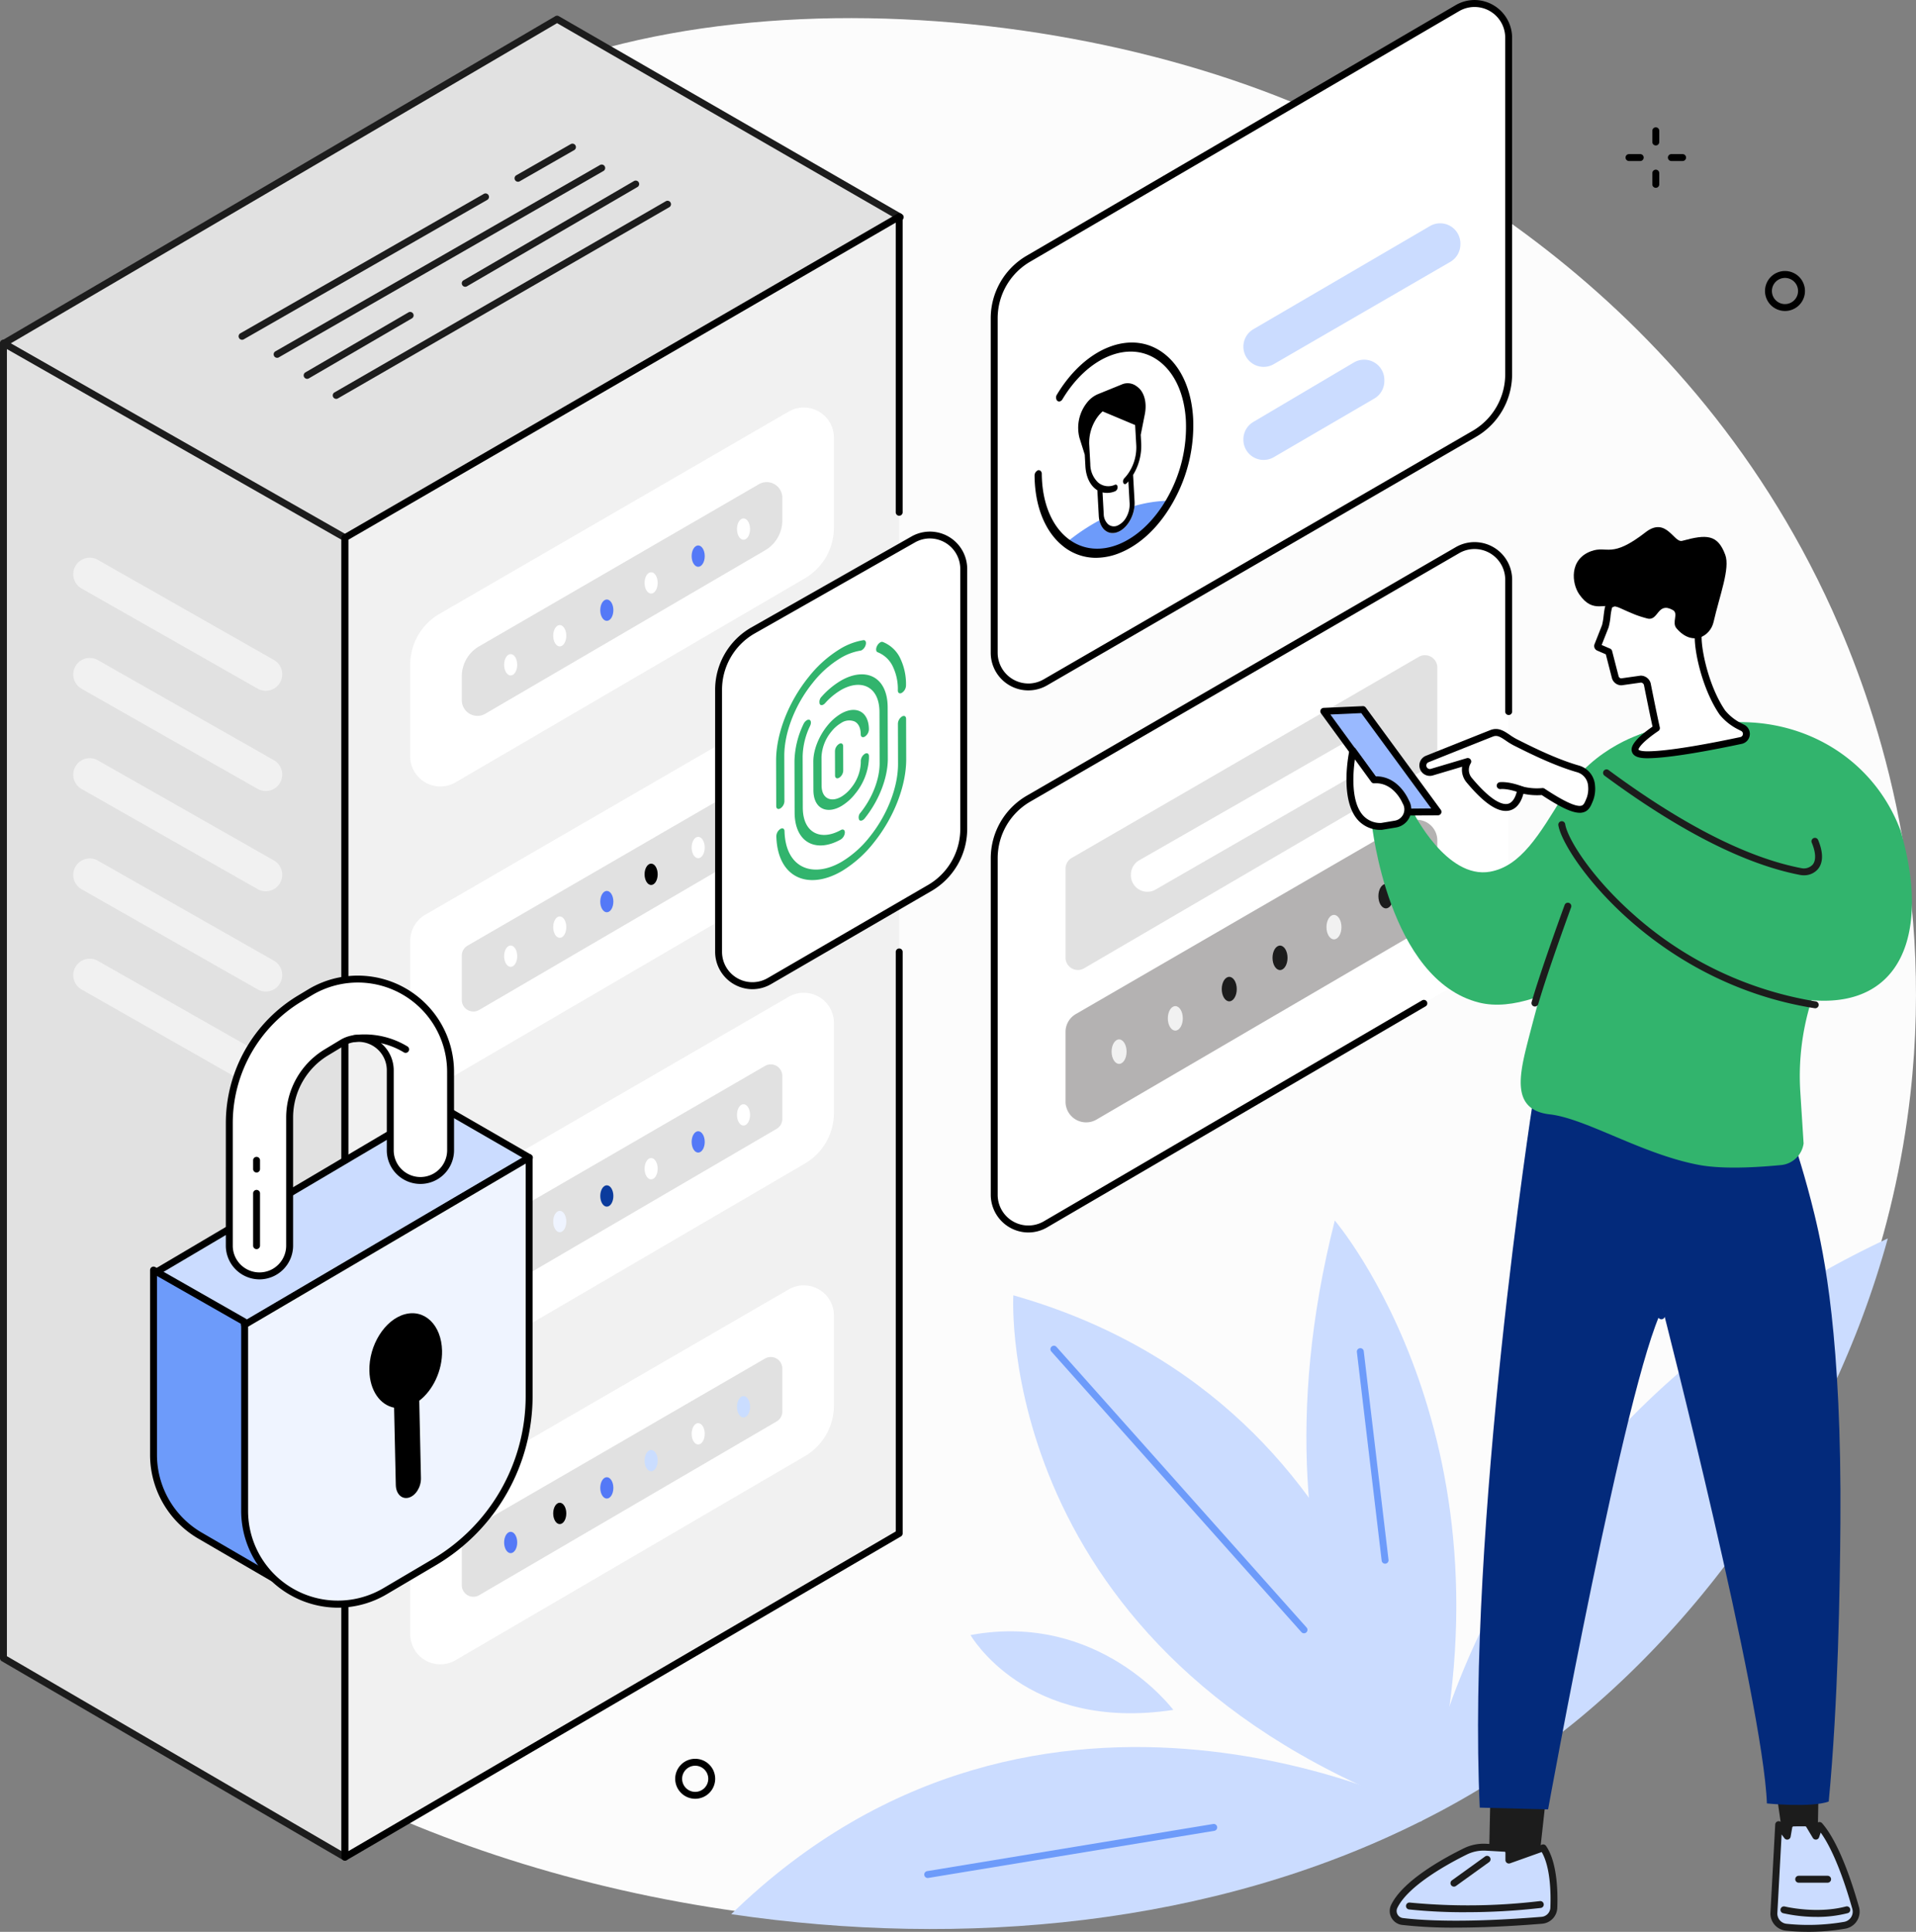 <?xml version="1.0" encoding="UTF-8"?>
<svg xmlns="http://www.w3.org/2000/svg" width="664.471" height="670" viewBox="0 0 664.471 670">
  <rect x="0" y="0" width="664.471" height="670" fill="#808080" stroke="none"/>
  <g id="Illustration" transform="translate(0 5.867)">
    <g id="Group_177055" data-name="Group 177055" transform="translate(0 -5.867)">
      <path id="Path_22422" data-name="Path 22422" d="M634.549,207.7c14.359,31.714,35.615,92.435,27.073,167.954-10.962,96.895-65.228,173.285-118.014,216.208C368.448,734.3,47.794,642.278,5.332,508.1c-7.7-24.344-5.537-47.822-2.874-76.709C10.935,339.51,55.585,312.2,85.612,214.642c27.327-88.785.385-98.775,25.937-138.247C166.984-9.229,326.995-13.544,437.094,27.507,479.382,43.273,582,91.639,634.553,207.7Z" transform="translate(0.887 3.973)" fill="#fcfcfc"></path>
      <g id="Group_177008" data-name="Group 177008" transform="translate(0.044 5.444)">
        <path id="Path_22423" data-name="Path 22423" d="M970.76,115.815,1089.165,183.6,1281.743,71.978,1162.71,3.31Z" transform="translate(-969.566 -2.108)" fill="#e1e1e1"></path>
        <path id="Path_22424" data-name="Path 22424" d="M1087.059,182.689a1.2,1.2,0,0,0,.6-.163l192.574-111.62a1.2,1.2,0,0,0,0-2.076L1161.206.159a1.2,1.2,0,0,0-1.2,0L968.051,112.671a1.2,1.2,0,0,0,.011,2.076l118.406,67.786a1.209,1.209,0,0,0,.6.16ZM1277.242,69.872,1087.059,180.109l-116.01-66.415L1160.611,2.586Z" transform="translate(-967.46 0.001)" fill="#1c1c1c"></path>
      </g>
      <g id="Group_177009" data-name="Group 177009" transform="translate(0 117.803)">
        <path id="Path_22425" data-name="Path 22425" d="M1619.961,838.047v-457.6L1501.53,312.95V769.035Z" transform="translate(-1500.336 -311.751)" fill="#e1e1e1"></path>
        <path id="Path_22426" data-name="Path 22426" d="M1617.838,837.14a1.214,1.214,0,0,0,.6-.16,1.2,1.2,0,0,0,.6-1.041v-457.6a1.2,1.2,0,0,0-.606-1.041L1500,309.8a1.2,1.2,0,0,0-1.792,1.041V766.93a1.2,1.2,0,0,0,.595,1.038l118.431,69.013a1.192,1.192,0,0,0,.6.163Zm-1.2-458.109V833.852l-116.032-67.616V312.91l116.032,66.124Z" transform="translate(-1498.21 -309.646)" fill="#1c1c1c"></path>
      </g>
      <g id="Group_177010" data-name="Group 177010" transform="translate(118.424 73.926)">
        <path id="Path_22427" data-name="Path 22427" d="M971.8,761V303.4l192.219-111.37v456.7Z" transform="translate(-970.599 -190.832)" fill="#f1f1f1"></path>
        <path id="Path_22428" data-name="Path 22428" d="M969.695,760.1a1.206,1.206,0,0,0,.606-.163l192.215-112.277a1.2,1.2,0,0,0,.595-1.034v-201.6a1.2,1.2,0,1,0-2.395,0V645.934L970.9,756.81V301.985l189.809-109.976V292.394a1.2,1.2,0,1,0,2.395,0V189.926a1.2,1.2,0,0,0-1.8-1.038L969.089,300.254a1.2,1.2,0,0,0-.6,1.038V758.9a1.2,1.2,0,0,0,1.2,1.2Z" transform="translate(-968.49 -188.728)"></path>
      </g>
      <path id="Path_22429" data-name="Path 22429" d="M1034.18,495.445V463.68a20.4,20.4,0,0,1,10.171-17.65l121.083-70.152a10.453,10.453,0,0,1,15.694,9.046v31.192a20.4,20.4,0,0,1-10.109,17.613l-121.113,70.743a10.454,10.454,0,0,1-15.726-9.028Z" transform="translate(-891.92 -233.135)" fill="#fff"></path>
      <path id="Path_22430" data-name="Path 22430" d="M1194.649,451.235v7.823a12.037,12.037,0,0,1-5.965,10.392l-97.04,56.683a5.42,5.42,0,0,1-8.154-4.681v-8.284a12.034,12.034,0,0,1,6-10.414l97.018-56.211a5.422,5.422,0,0,1,8.139,4.692Z" transform="translate(-923.333 -278.596)" fill="#e1e1e1"></path>
      <g id="Group_177011" data-name="Group 177011" transform="translate(174.834 179.792)">
        <path id="Path_22431" data-name="Path 22431" d="M1118.883,484.185c0-2.047-1.016-3.7-2.271-3.7s-2.271,1.658-2.271,3.7,1.016,3.7,2.271,3.7S1118.883,486.231,1118.883,484.185Z" transform="translate(-1033.596 -480.48)" fill="#fff"></path>
        <path id="Path_22432" data-name="Path 22432" d="M1162.193,510.025c0-2.047-1.016-3.7-2.272-3.7s-2.271,1.658-2.271,3.7,1.016,3.7,2.271,3.7S1162.193,512.071,1162.193,510.025Z" transform="translate(-1092.621 -496.944)" fill="#5479f7"></path>
        <path id="Path_22433" data-name="Path 22433" d="M1207.173,535.625c0-2.047-1.016-3.7-2.272-3.7s-2.271,1.658-2.271,3.7,1.016,3.7,2.271,3.7S1207.173,537.671,1207.173,535.625Z" transform="translate(-1153.923 -513.254)" fill="#fff"></path>
        <path id="Path_22434" data-name="Path 22434" d="M1249.523,561.7c0-2.047-1.016-3.7-2.271-3.7s-2.272,1.658-2.272,3.7,1.016,3.7,2.272,3.7S1249.523,563.751,1249.523,561.7Z" transform="translate(-1211.64 -529.871)" fill="#5479f7"></path>
        <path id="Path_22435" data-name="Path 22435" d="M1294.5,586.115c0-2.047-1.016-3.7-2.272-3.7s-2.271,1.658-2.271,3.7,1.016,3.7,2.271,3.7S1294.5,588.161,1294.5,586.115Z" transform="translate(-1272.942 -545.424)" fill="#fff"></path>
        <path id="Path_22436" data-name="Path 22436" d="M1341.4,613.875c0-2.047-1.016-3.7-2.272-3.7s-2.271,1.658-2.271,3.7,1.016,3.7,2.271,3.7S1341.4,615.921,1341.4,613.875Z" transform="translate(-1336.86 -563.11)" fill="#fff"></path>
      </g>
      <path id="Path_22437" data-name="Path 22437" d="M1034.17,775.125V737.631a10.453,10.453,0,0,1,5.215-9.046l126.043-73.026a10.453,10.453,0,0,1,15.694,9.046v36.9a10.461,10.461,0,0,1-5.182,9.028L1049.9,784.157a10.454,10.454,0,0,1-15.726-9.028Z" transform="translate(-891.91 -411.33)" fill="#fff"></path>
      <path id="Path_22438" data-name="Path 22438" d="M1194.649,726.61v14.906a3.993,3.993,0,0,1-1.981,3.451l-103.161,60.257a4,4,0,0,1-6.016-3.451V786.381a4,4,0,0,1,1.992-3.458l103.161-59.771a4,4,0,0,1,6,3.458Z" transform="translate(-923.334 -454.956)" fill="#e1e1e1"></path>
      <g id="Group_177012" data-name="Group 177012" transform="translate(174.834 290.232)">
        <path id="Path_22439" data-name="Path 22439" d="M1162.193,788.545c0-2.047-1.016-3.7-2.272-3.7s-2.271,1.658-2.271,3.7,1.016,3.7,2.271,3.7S1162.193,790.591,1162.193,788.545Z" transform="translate(-1092.621 -784.84)" fill="#fff"></path>
        <path id="Path_22440" data-name="Path 22440" d="M1207.173,814.145c0-2.047-1.016-3.7-2.272-3.7s-2.271,1.658-2.271,3.7,1.016,3.7,2.271,3.7S1207.173,816.191,1207.173,814.145Z" transform="translate(-1153.923 -801.151)"></path>
        <path id="Path_22441" data-name="Path 22441" d="M1249.523,840.225c0-2.047-1.016-3.7-2.271-3.7s-2.272,1.658-2.272,3.7,1.016,3.7,2.272,3.7S1249.523,842.271,1249.523,840.225Z" transform="translate(-1211.641 -817.767)" fill="#5479f7"></path>
        <ellipse id="Ellipse_9705" data-name="Ellipse 9705" cx="2.272" cy="3.705" rx="2.272" ry="3.705" transform="translate(17.018 27.607)" fill="#fff"></ellipse>
        <path id="Path_22442" data-name="Path 22442" d="M1341.4,892.385c0-2.047-1.016-3.7-2.272-3.7s-2.271,1.658-2.271,3.7,1.016,3.7,2.271,3.7S1341.4,894.431,1341.4,892.385Z" transform="translate(-1336.86 -851)" fill="#fff"></path>
      </g>
      <path id="Path_22443" data-name="Path 22443" d="M1034.18,1054.805V1023.04a20.4,20.4,0,0,1,10.171-17.65l121.083-70.152a10.453,10.453,0,0,1,15.694,9.046v31.192a20.4,20.4,0,0,1-10.109,17.613l-121.113,70.744a10.454,10.454,0,0,1-15.726-9.028Z" transform="translate(-891.92 -589.525)" fill="#fff"></path>
      <path id="Path_22444" data-name="Path 22444" d="M1194.649,1006.3v14.906a3.993,3.993,0,0,1-1.981,3.451l-103.161,60.257a4,4,0,0,1-6.016-3.451v-15.393a4,4,0,0,1,1.992-3.458l103.161-59.771a4,4,0,0,1,6,3.458Z" transform="translate(-923.334 -633.157)" fill="#e1e1e1"></path>
      <g id="Group_177013" data-name="Group 177013" transform="translate(174.834 382.958)">
        <path id="Path_22445" data-name="Path 22445" d="M1118.883,1044.085c0-2.047-1.016-3.7-2.271-3.7s-2.271,1.658-2.271,3.7,1.016,3.7,2.271,3.7S1118.883,1046.131,1118.883,1044.085Z" transform="translate(-1033.596 -1040.38)" fill="#fff"></path>
        <path id="Path_22446" data-name="Path 22446" d="M1162.193,1069.925c0-2.047-1.016-3.7-2.272-3.7s-2.271,1.658-2.271,3.7,1.016,3.7,2.271,3.7S1162.193,1071.971,1162.193,1069.925Z" transform="translate(-1092.621 -1056.844)" fill="#5479f7"></path>
        <path id="Path_22447" data-name="Path 22447" d="M1207.173,1095.525c0-2.046-1.016-3.7-2.272-3.7s-2.271,1.658-2.271,3.7,1.016,3.7,2.271,3.7S1207.173,1097.571,1207.173,1095.525Z" transform="translate(-1153.923 -1073.154)" fill="#fff"></path>
        <path id="Path_22448" data-name="Path 22448" d="M1249.523,1121.6c0-2.047-1.016-3.7-2.271-3.7s-2.272,1.658-2.272,3.7,1.016,3.7,2.272,3.7S1249.523,1123.651,1249.523,1121.6Z" transform="translate(-1211.64 -1089.771)" fill="#0b3b9d"></path>
        <ellipse id="Ellipse_9706" data-name="Ellipse 9706" cx="2.272" cy="3.705" rx="2.272" ry="3.705" transform="translate(17.018 36.987)" fill="#eff4ff"></ellipse>
        <path id="Path_22449" data-name="Path 22449" d="M1341.4,1173.775c0-2.046-1.016-3.7-2.272-3.7s-2.271,1.658-2.271,3.7,1.016,3.7,2.271,3.7S1341.4,1175.822,1341.4,1173.775Z" transform="translate(-1336.86 -1123.01)" fill="#0b3b9d"></path>
      </g>
      <path id="Path_22450" data-name="Path 22450" d="M1034.18,1334.485V1302.72a20.4,20.4,0,0,1,10.171-17.65l121.083-70.152a10.453,10.453,0,0,1,15.694,9.046v31.191a20.4,20.4,0,0,1-10.109,17.613l-121.113,70.744a10.453,10.453,0,0,1-15.726-9.028Z" transform="translate(-891.92 -767.719)" fill="#fff"></path>
      <path id="Path_22451" data-name="Path 22451" d="M1194.649,1285.98v14.906a3.993,3.993,0,0,1-1.981,3.451l-103.161,60.257a4,4,0,0,1-6.016-3.451v-15.393a4,4,0,0,1,1.992-3.458l103.161-59.771a4,4,0,0,1,6,3.458Z" transform="translate(-923.334 -811.352)" fill="#e1e1e1"></path>
      <g id="Group_177014" data-name="Group 177014" transform="translate(174.834 484.193)">
        <ellipse id="Ellipse_9707" data-name="Ellipse 9707" cx="2.272" cy="3.705" rx="2.272" ry="3.705" transform="translate(80.744)" fill="#caddff"></ellipse>
        <path id="Path_22452" data-name="Path 22452" d="M1162.193,1348.915c0-2.047-1.016-3.7-2.272-3.7s-2.271,1.658-2.271,3.7,1.016,3.7,2.271,3.7S1162.193,1350.961,1162.193,1348.915Z" transform="translate(-1092.621 -1335.834)" fill="#fff"></path>
        <path id="Path_22453" data-name="Path 22453" d="M1207.173,1374.525c0-2.046-1.016-3.7-2.272-3.7s-2.271,1.658-2.271,3.7,1.016,3.7,2.271,3.7S1207.173,1376.571,1207.173,1374.525Z" transform="translate(-1153.923 -1352.151)" fill="#caddff"></path>
        <path id="Path_22454" data-name="Path 22454" d="M1249.523,1400.6c0-2.047-1.016-3.7-2.271-3.7s-2.272,1.658-2.272,3.7,1.016,3.7,2.272,3.7S1249.523,1402.651,1249.523,1400.6Z" transform="translate(-1211.64 -1368.767)" fill="#5479f7"></path>
        <path id="Path_22455" data-name="Path 22455" d="M1294.5,1425c0-2.047-1.016-3.7-2.272-3.7s-2.271,1.658-2.271,3.7,1.016,3.7,2.271,3.7S1294.5,1427.051,1294.5,1425Z" transform="translate(-1272.942 -1384.313)"></path>
        <path id="Path_22456" data-name="Path 22456" d="M1341.4,1452.765c0-2.047-1.016-3.7-2.272-3.7s-2.271,1.658-2.271,3.7,1.016,3.7,2.271,3.7S1341.4,1454.811,1341.4,1452.765Z" transform="translate(-1336.86 -1402)" fill="#5479f7"></path>
      </g>
      <g id="Group_177015" data-name="Group 177015" transform="translate(25.408 193.417)">
        <path id="Path_22457" data-name="Path 22457" d="M1569.988,902.057l61.048,34.711a5.717,5.717,0,0,1,2.888,4.968v.007a5.714,5.714,0,0,1-8.538,4.968l-61.048-34.722a5.717,5.717,0,0,1-2.888-4.968h0a5.713,5.713,0,0,1,8.538-4.968Z" transform="translate(-1561.45 -762.224)" fill="#f1f1f1"></path>
        <path id="Path_22458" data-name="Path 22458" d="M1569.988,806.237l61.048,34.711a5.717,5.717,0,0,1,2.888,4.968v.007a5.714,5.714,0,0,1-8.538,4.968l-61.048-34.722a5.717,5.717,0,0,1-2.888-4.968h0a5.713,5.713,0,0,1,8.538-4.968Z" transform="translate(-1561.45 -701.173)" fill="#f1f1f1"></path>
        <path id="Path_22459" data-name="Path 22459" d="M1569.988,710.417l61.048,34.711a5.717,5.717,0,0,1,2.888,4.968v.007a5.714,5.714,0,0,1-8.538,4.968l-61.048-34.722a5.717,5.717,0,0,1-2.888-4.968h0a5.713,5.713,0,0,1,8.538-4.968Z" transform="translate(-1561.45 -640.123)" fill="#f1f1f1"></path>
        <path id="Path_22460" data-name="Path 22460" d="M1569.988,614.6l61.048,34.715a5.717,5.717,0,0,1,2.888,4.968v.007a5.713,5.713,0,0,1-8.538,4.968l-61.048-34.719a5.717,5.717,0,0,1-2.888-4.968h0A5.714,5.714,0,0,1,1569.988,614.6Z" transform="translate(-1561.45 -579.079)" fill="#f1f1f1"></path>
        <path id="Path_22461" data-name="Path 22461" d="M1569.988,518.787l61.048,34.711a5.717,5.717,0,0,1,2.888,4.968v.007a5.714,5.714,0,0,1-8.538,4.968l-61.048-34.722a5.717,5.717,0,0,1-2.888-4.968h0a5.713,5.713,0,0,1,8.538-4.968Z" transform="translate(-1561.45 -518.028)" fill="#f1f1f1"></path>
      </g>
      <g id="Group_177016" data-name="Group 177016" transform="translate(82.746 49.807)">
        <path id="Path_22462" data-name="Path 22462" d="M1365.144,220.667a1.181,1.181,0,0,0,.595-.16l84.405-48.34a1.2,1.2,0,1,0-1.19-2.083l-84.405,48.34a1.2,1.2,0,0,0,.6,2.239Z" transform="translate(-1363.945 -152.63)" fill="#1c1c1c"></path>
        <path id="Path_22463" data-name="Path 22463" d="M1281.906,135.488a1.181,1.181,0,0,0,.6-.16l18.916-10.831a1.2,1.2,0,0,0-1.19-2.083l-18.916,10.831a1.2,1.2,0,0,0,.595,2.239Z" transform="translate(-1185.014 -122.258)" fill="#1c1c1c"></path>
        <path id="Path_22464" data-name="Path 22464" d="M1254.161,209.346a1.172,1.172,0,0,0,.6-.16l112.523-64.6a1.2,1.2,0,1,0-1.194-2.079l-112.523,64.6a1.2,1.2,0,0,0,.6,2.239Z" transform="translate(-1240.807 -135.06)" fill="#1c1c1c"></path>
        <path id="Path_22465" data-name="Path 22465" d="M1437.19,306.379a1.168,1.168,0,0,0,.6-.163l35.691-20.781a1.2,1.2,0,1,0-1.208-2.072l-35.691,20.781a1.2,1.2,0,0,0,.606,2.235Z" transform="translate(-1413.418 -224.799)" fill="#1c1c1c"></path>
        <path id="Path_22466" data-name="Path 22466" d="M1221.62,194.464a1.2,1.2,0,0,0,.6-.163l59.085-34.407a1.2,1.2,0,1,0-1.208-2.072l-59.085,34.407a1.2,1.2,0,0,0,.606,2.235Z" transform="translate(-1143.02 -144.813)" fill="#1c1c1c"></path>
        <path id="Path_22467" data-name="Path 22467" d="M1190.986,245.545a1.2,1.2,0,0,0,.6-.16l114.955-66.331a1.2,1.2,0,0,0-1.2-2.076l-114.955,66.335a1.2,1.2,0,0,0,.6,2.235Z" transform="translate(-1157.141 -157.02)" fill="#1c1c1c"></path>
      </g>
      <path id="Path_22468" data-name="Path 22468" d="M436.057,574l113.906-65.994a11.836,11.836,0,0,1,17.769,10.24V634.317A23.836,23.836,0,0,1,555.921,654.9l-148.8,86.913a11.836,11.836,0,0,1-17.806-10.218V614.82A23.831,23.831,0,0,1,401.2,594.2l34.853-20.193h0Z" transform="translate(-44.529 -317.2)" fill="#fff"></path>
      <path id="Path_22469" data-name="Path 22469" d="M399.03,742.54a13,13,0,0,0,6.575-1.8l131.236-76.655a1.2,1.2,0,0,0-1.208-2.072L404.4,738.668a10.635,10.635,0,0,1-16-9.184V612.711a22.694,22.694,0,0,1,11.289-19.584l148.759-86.187a10.635,10.635,0,0,1,15.966,9.206v45.735a1.2,1.2,0,0,0,2.4,0V516.146a13.032,13.032,0,0,0-19.566-11.278L398.486,591.056A25.109,25.109,0,0,0,386,612.715V729.487a13.089,13.089,0,0,0,13.034,13.056Z" transform="translate(-42.403 -315.095)"></path>
      <g id="Group_177017" data-name="Group 177017" transform="translate(369.524 227.226)">
        <path id="Path_22470" data-name="Path 22470" d="M457.514,716.1V685.232a4.281,4.281,0,0,1,2.134-3.7l120.368-69.742a4.283,4.283,0,0,1,6.43,3.7v30.3a4.288,4.288,0,0,1-2.123,3.7L463.951,719.8a4.281,4.281,0,0,1-6.441-3.7Z" transform="translate(-457.51 -611.202)" fill="#e1e1e1"></path>
        <path id="Path_22471" data-name="Path 22471" d="M519.494,738.341v-.25a5.708,5.708,0,0,1,2.87-4.953l72.351-41.45a5.707,5.707,0,0,1,8.545,4.953h0a5.707,5.707,0,0,1-2.859,4.946l-72.351,41.7a5.71,5.71,0,0,1-8.56-4.946Z" transform="translate(-496.815 -661.996)" fill="#fff"></path>
      </g>
      <g id="Group_177019" data-name="Group 177019" transform="translate(369.528 284.306)">
        <path id="Path_22472" data-name="Path 22472" d="M457.51,866.306V842.081a7.142,7.142,0,0,1,3.563-6.183L575.712,769.48a7.147,7.147,0,0,1,10.73,6.183v23.684a7.152,7.152,0,0,1-3.541,6.172L468.262,872.482a7.147,7.147,0,0,1-10.752-6.172Z" transform="translate(-457.51 -768.506)" fill="#b4b2b2"></path>
        <g id="Group_177018" data-name="Group 177018" transform="translate(15.97 22.248)">
          <ellipse id="Ellipse_9708" data-name="Ellipse 9708" cx="2.602" cy="4.245" rx="2.602" ry="4.245" transform="translate(92.53)" fill="#1c1c1c"></ellipse>
          <ellipse id="Ellipse_9709" data-name="Ellipse 9709" cx="2.602" cy="4.245" rx="2.602" ry="4.245" transform="translate(74.521 10.744)" fill="#f1f1f1"></ellipse>
          <ellipse id="Ellipse_9710" data-name="Ellipse 9710" cx="2.602" cy="4.245" rx="2.602" ry="4.245" transform="translate(55.815 21.391)" fill="#1c1c1c"></ellipse>
          <ellipse id="Ellipse_9711" data-name="Ellipse 9711" cx="2.602" cy="4.245" rx="2.602" ry="4.245" transform="translate(38.206 32.237)" fill="#1c1c1c"></ellipse>
          <path id="Path_22473" data-name="Path 22473" d="M705.943,950.875c0-2.344-1.165-4.245-2.6-4.245s-2.6,1.9-2.6,4.245,1.165,4.246,2.6,4.246S705.943,953.22,705.943,950.875Z" transform="translate(-681.24 -904.244)" fill="#f1f1f1"></path>
          <path id="Path_22474" data-name="Path 22474" d="M759.683,982.685c0-2.344-1.165-4.246-2.6-4.246s-2.6,1.9-2.6,4.246,1.165,4.245,2.6,4.245S759.683,985.03,759.683,982.685Z" transform="translate(-754.48 -924.511)" fill="#f1f1f1"></path>
        </g>
      </g>
      <g id="Group_177022" data-name="Group 177022" transform="translate(248.005 184.347)">
        <g id="Group_177020" data-name="Group 177020" transform="translate(0)">
          <path id="Path_22475" data-name="Path 22475" d="M910.12,640.907V549.984A23.622,23.622,0,0,1,921.9,529.541l55.627-31.6A11.731,11.731,0,0,1,995.142,508.1v90.226a23.635,23.635,0,0,1-11.71,20.4L927.77,651.041a11.732,11.732,0,0,1-17.65-10.131Z" transform="translate(-908.923 -495.142)" fill="#fff"></path>
          <path id="Path_22476" data-name="Path 22476" d="M919.742,651.751a12.9,12.9,0,0,0,6.521-1.785l55.659-32.316a24.917,24.917,0,0,0,12.308-21.438V505.986A12.931,12.931,0,0,0,974.817,494.8L919.2,526.389a24.9,24.9,0,0,0-12.388,21.489V638.8a12.985,12.985,0,0,0,12.932,12.954ZM981.3,495.434a10.568,10.568,0,0,1,10.53,10.548v90.226a22.5,22.5,0,0,1-11.118,19.366L925.055,647.89a10.536,10.536,0,0,1-15.85-9.1V547.867a22.494,22.494,0,0,1,11.183-19.406l55.619-31.594a10.524,10.524,0,0,1,5.291-1.44Z" transform="translate(-906.81 -493.032)"></path>
        </g>
        <g id="Group_177021" data-name="Group 177021" transform="translate(21.15 37.67)">
          <path id="Path_22477" data-name="Path 22477" d="M966.566,723.18a3.115,3.115,0,0,0,1.415-2.446l-.044-15.745c-.022-8.143,3.759-17.849,9.91-25.426a35.877,35.877,0,0,1,9.685-8.582,19.7,19.7,0,0,1,6.826-2.526,1.444,1.444,0,0,0,.49-.181,3.144,3.144,0,0,0,1.324-1.829c.272-1.005-.105-1.724-.838-1.615a22.575,22.575,0,0,0-7.809,2.888,41.172,41.172,0,0,0-11.089,9.819c-7.032,8.665-11.361,19.772-11.336,29.087l.044,15.745c0,.9.639,1.259,1.423.806Z" transform="translate(-965.1 -664.821)" fill="#32b46d"></path>
          <path id="Path_22478" data-name="Path 22478" d="M1069.652,793.01a3.112,3.112,0,0,0,1.408-2.446,20.586,20.586,0,0,0-2.217-9.961,11.28,11.28,0,0,0-5.806-5.207,1.065,1.065,0,0,0-.911.142,2.987,2.987,0,0,0-1.089,1.212c-.5.976-.417,1.963.181,2.192a9.835,9.835,0,0,1,5.077,4.55,17.963,17.963,0,0,1,1.938,8.705c0,.9.639,1.266,1.422.813Z" transform="translate(-1026.018 -774.758)" fill="#32b46d"></path>
          <path id="Path_22479" data-name="Path 22479" d="M1010.376,697.309a17.7,17.7,0,0,0,4.819-4.293,20.877,20.877,0,0,0,4.772-12.348v-.682c0-.9-.639-1.266-1.426-.813a3.1,3.1,0,0,0-1.408,2.446v.682a14.7,14.7,0,0,1-3.364,8.712,12.563,12.563,0,0,1-3.4,3.041c-1.767,1.02-3.483,1.19-4.75.526s-2.076-2.119-2.083-4.427l-.029-9.906a14.741,14.741,0,0,1,3.422-8.778,12.3,12.3,0,0,1,3.342-2.961,4.969,4.969,0,0,1,4.753-.53c1.259.671,2.072,2.123,2.083,4.42,0,.9.639,1.266,1.419.813a3.111,3.111,0,0,0,1.415-2.449c0-3.2-1.176-5.345-2.965-6.267s-4.184-.7-6.717.758a17.627,17.627,0,0,0-4.743,4.195c-3,3.708-4.859,8.458-4.848,12.439l.029,9.906c.011,3.208,1.179,5.345,2.968,6.27S1007.851,698.768,1010.376,697.309Z" transform="translate(-987.763 -639.752)" fill="#32b46d"></path>
          <path id="Path_22480" data-name="Path 22480" d="M998.695,671.524a3.11,3.11,0,0,0,1.433-2.431c.015-.911-.617-1.288-1.4-.849-3.429,1.916-6.731,2.2-9.169.882s-4-4.184-4.017-8.632l-.051-17.773a25.548,25.548,0,0,1,2.587-10.617c.468-1,.334-1.941-.3-2.112a1.134,1.134,0,0,0-.842.167,2.992,2.992,0,0,0-1.139,1.317,31.014,31.014,0,0,0-3.139,12.882l.051,17.773c.011,5.345,1.934,8.89,4.881,10.476s6.92,1.255,11.1-1.081Z" transform="translate(-976.288 -602.385)" fill="#32b46d"></path>
          <path id="Path_22481" data-name="Path 22481" d="M1021.464,704.188a2.6,2.6,0,0,0,.707-.628c4.971-6.2,8.023-14.09,8-20.709l-.051-17.773c-.014-5.4-1.967-8.955-4.968-10.519s-7.032-1.176-11.267,1.263a28.043,28.043,0,0,0-6.64,5.515,2.577,2.577,0,0,0-.693,2.562c.236.461.751.519,1.292.207a2.371,2.371,0,0,0,.588-.49,23.079,23.079,0,0,1,5.461-4.536c3.473-2,6.826-2.337,9.3-1.042s4.071,4.188,4.086,8.676l.051,17.773c.015,5.454-2.5,11.964-6.593,17.073a2.364,2.364,0,0,0-.508,2.522c.265.37.74.388,1.23.105Z" transform="translate(-991.43 -641.768)" fill="#32b46d"></path>
          <path id="Path_22482" data-name="Path 22482" d="M987.94,650.715a41.246,41.246,0,0,0,11.267-10.048c6.931-8.643,11.176-19.631,11.151-28.858l-.04-13.956c0-.9-.639-1.266-1.419-.813a3.122,3.122,0,0,0-1.415,2.449l.04,13.956c.022,8.066-3.694,17.671-9.75,25.23a36.026,36.026,0,0,1-9.844,8.778c-5.047,2.921-9.924,3.44-13.564,1.633s-6.045-5.911-6.212-12.29c-.022-.871-.657-1.208-1.422-.766a3.117,3.117,0,0,0-1.412,2.489c.178,7.257,2.954,12,7.112,14.061s9.71,1.48,15.509-1.869Z" transform="translate(-965.239 -570.563)" fill="#32b46d"></path>
          <path id="Path_22483" data-name="Path 22483" d="M1022.808,706.047a3.125,3.125,0,0,0,1.415-2.449l-.026-8.469c0-.9-.642-1.263-1.422-.813a3.111,3.111,0,0,0-1.415,2.449l.025,8.469C1021.385,706.137,1022.024,706.5,1022.808,706.047Z" transform="translate(-1000.945 -658.323)" fill="#32b46d"></path>
        </g>
      </g>
      <g id="Group_177027" data-name="Group 177027" transform="translate(343.591 0)">
        <g id="Group_177025" data-name="Group 177025">
          <g id="Group_177023" data-name="Group 177023">
            <path id="Path_22484" data-name="Path 22484" d="M567.732,18.057V134.83a23.831,23.831,0,0,1-11.884,20.621L407.089,241.642A11.836,11.836,0,0,1,389.32,231.4V115.333a23.836,23.836,0,0,1,11.811-20.582l148.8-86.913A11.836,11.836,0,0,1,567.732,18.057Z" transform="translate(-388.119 -5.002)" fill="#fff"></path>
            <path id="Path_22485" data-name="Path 22485" d="M553.787,2.9a13,13,0,0,0-6.575,1.8l-148.8,86.913a25.117,25.117,0,0,0-12.406,21.616V229.3a13.032,13.032,0,0,0,19.566,11.278l148.759-86.187a25.109,25.109,0,0,0,12.486-21.659V15.954A13.089,13.089,0,0,0,553.787,2.9ZM399.048,239.945a10.672,10.672,0,0,1-10.636-10.65V113.227a22.715,22.715,0,0,1,11.22-19.544L548.427,6.77a10.635,10.635,0,0,1,16,9.184V132.727a22.694,22.694,0,0,1-11.289,19.584L404.378,238.5a10.634,10.634,0,0,1-5.331,1.451Z" transform="translate(-386.01 -2.895)"></path>
          </g>
          <g id="Group_177024" data-name="Group 177024" transform="translate(87.613 77.435)">
            <path id="Path_22486" data-name="Path 22486" d="M676.355,230.2v.406a7.009,7.009,0,0,1-3.5,6.071L638,257.008a7.016,7.016,0,0,1-10.534-6.071v-.116a7.019,7.019,0,0,1,3.48-6.06L665.8,224.143a7.017,7.017,0,0,1,10.556,6.06Z" transform="translate(-627.466 -175.876)" fill="#cbdcff"></path>
            <path id="Path_22487" data-name="Path 22487" d="M702.718,319.133v.29a7.009,7.009,0,0,1-3.5,6.071l-61.226,35.473A7.016,7.016,0,0,1,627.46,354.9h0a7.019,7.019,0,0,1,3.48-6.06l61.226-35.764a7.017,7.017,0,0,1,10.556,6.06Z" transform="translate(-627.46 -312.105)" fill="#cbdcff"></path>
          </g>
        </g>
        <g id="Group_177026" data-name="Group 177026" transform="translate(15.188 118.799)">
          <path id="Path_22488" data-name="Path 22488" d="M475.935,257.233c-.348,3.948-2.707,7.776-5.726,9s-5.675-.544-6.448-4.017a70.474,70.474,0,0,0-10.621,7.029c5.145,3.737,11.394,4.1,17.49,1.633,6.107-2.486,12.043-7.805,16.543-15.451a46.2,46.2,0,0,0-11.242,1.8Z" transform="translate(-441.274 -200.546)" fill="#6d9bfa"></path>
          <path id="Path_22489" data-name="Path 22489" d="M428.908,148.534l.076-.033a.979.979,0,0,1,.9.134,1.336,1.336,0,0,1,.493,1.1c.007.682.029,1.364.065,2.039.49,8.785,3.581,15.94,8.709,20.142.272.221.544.432.824.635,4.852,3.527,10.926,4.089,17.105,1.586,6.238-2.54,12.043-7.968,16.351-15.284.323-.552.642-1.114.951-1.691a49.87,49.87,0,0,0,5.973-25.937c-.486-8.788-3.581-15.941-8.709-20.142-4.993-4.093-11.361-4.88-17.925-2.213-6.14,2.493-11.884,7.816-16.176,14.983a1.6,1.6,0,0,1-.747.682.992.992,0,0,1-1.1-.214,1.774,1.774,0,0,1-.069-2.079c4.677-7.812,10.955-13.618,17.671-16.347,7.3-2.965,14.391-2.079,19.972,2.5,5.661,4.634,9.068,12.479,9.6,22.095a54.032,54.032,0,0,1-6.466,28.125c-4.793,8.926-11.5,15.494-18.891,18.5a22.166,22.166,0,0,1-8.335,1.724,18.068,18.068,0,0,1-11.641-4.216c-5.653-4.634-9.061-12.482-9.594-22.095-.044-.766-.065-1.491-.069-2.217a1.994,1.994,0,0,1,1.049-1.764Z" transform="translate(-427.866 -104.176)"></path>
          <path id="Path_22490" data-name="Path 22490" d="M476.406,150.035a9.6,9.6,0,0,1,3.875-3.128l8.273-3.36a5.093,5.093,0,0,1,5.12.519l.483.366c2.293,1.731,3.266,5.439,2.467,9.434l-1.412,7.108.167,3.008a19.33,19.33,0,0,1-2.819,10.9l.512,9.191a11.069,11.069,0,0,1-.029,1.589c-.348,3.948-2.707,7.776-5.726,9s-5.675-.544-6.448-4.017a9.5,9.5,0,0,1-.207-1.535l-.493-8.908c-2.33-1.419-3.933-4.387-4.151-8.353l-.221-3.991L473.956,162a13.986,13.986,0,0,1,2.449-11.964Zm.943,14.355.374,6.764a8.779,8.779,0,0,0,2.74,6.39,5.5,5.5,0,0,0,5.806.755c.472-.192.885.145.918.762a1.552,1.552,0,0,1-.795,1.466,7.2,7.2,0,0,1-4.431.425l.414,7.464a4.929,4.929,0,0,0,1.546,3.6,3.083,3.083,0,0,0,3.269.421,6.529,6.529,0,0,0,3.077-3,8.879,8.879,0,0,0,1.085-4.666l-.425-7.646c-.192.221-.388.435-.588.646a1.118,1.118,0,0,1-.348.25.6.6,0,0,1-.809-.337,1.585,1.585,0,0,1,.337-1.651,13.379,13.379,0,0,0,1.5-1.865h0a1.989,1.989,0,0,1,.145-.225h0a15.88,15.88,0,0,0,2.5-9.257l-.4-7.1-11.271-4.732a12.976,12.976,0,0,0-2.79,3.567,15.271,15.271,0,0,0-1.858,7.983Z" transform="translate(-458.382 -128.973)"></path>
        </g>
      </g>
      <path id="Path_22491" data-name="Path 22491" d="M26.977,1371.028c1.6-12.163,21.195-136.182,162.319-202.328a.068.068,0,0,1-.007.025q-.882,3.211-1.832,6.379c-.076.254-.149.5-.225.758q-.931,3.091-1.912,6.147l-.283.871q-2.03,6.248-4.289,12.33c-.094.258-.189.519-.287.777q-1.1,2.966-2.264,5.889c-.105.261-.21.526-.316.787q-2.384,5.982-4.968,11.8c-.116.258-.229.519-.345.777q-1.268,2.83-2.576,5.624c-.112.236-.225.472-.334.708q-2.694,5.7-5.566,11.234c-.134.261-.272.523-.406.784q-1.4,2.688-2.845,5.334l-.348.631q-1.464,2.673-2.965,5.305c-.022.036-.04.072-.062.109q-1.508,2.64-3.059,5.233c-.156.261-.312.526-.472.787q-1.519,2.536-3.073,5.033c-.116.189-.236.374-.352.559q-1.54,2.466-3.117,4.888c-.062.094-.123.192-.185.287q-1.6,2.46-3.233,4.866c-.178.265-.359.53-.541.795q-1.617,2.379-3.255,4.71c-.116.167-.236.33-.352.5q-1.6,2.264-3.226,4.489c-.105.142-.207.287-.312.428q-1.671,2.275-3.367,4.5l-.591.776q-1.693,2.215-3.407,4.391c-.112.142-.225.279-.334.421q-1.655,2.085-3.324,4.122l-.428.526q-1.72,2.09-3.458,4.137c-.214.254-.432.5-.646.758q-1.753,2.052-3.52,4.057c-.1.113-.2.225-.3.338q-1.7,1.921-3.411,3.792l-.523.577q-1.753,1.91-3.52,3.774c-.229.243-.461.483-.689.726q-1.791,1.883-3.6,3.719c-.08.084-.16.163-.239.243q-1.736,1.763-3.48,3.473c-.207.2-.41.406-.617.606q-1.769,1.731-3.549,3.415l-.708.664q-1.823,1.714-3.647,3.385c-.047.043-.1.087-.145.131q-1.78,1.622-3.567,3.19c-.225.2-.45.4-.675.6q-1.774,1.551-3.549,3.055l-.708.6q-1.834,1.546-3.665,3.041a.011.011,0,0,0-.007,0,291.155,291.155,0,0,1-53.649,34.479Z" transform="translate(465.39 -739.179)" fill="#cbdcff"></path>
      <path id="Path_22492" data-name="Path 22492" d="M780.156,1571.437s-25.527-34.258-70.326-25.955C709.83,1545.482,729.105,1579.221,780.156,1571.437Z" transform="translate(-373.254 -978.415)" fill="#cbdcff"></path>
      <path id="Path_22493" data-name="Path 22493" d="M610.327,1402.648s-8.335-141.19-143.78-179.6C466.547,1223.05,459.253,1347.628,610.327,1402.648Z" transform="translate(-115.126 -773.808)" fill="#cbdcff"></path>
      <path id="Path_22494" data-name="Path 22494" d="M669.56,1370.96a1.2,1.2,0,0,0,.9-2l-86.735-97.327a1.2,1.2,0,0,0-1.792,1.6l86.735,97.327a1.2,1.2,0,0,0,.9.4Z" transform="translate(-217.336 -804.506)" fill="#6d9bfa"></path>
      <path id="Path_22495" data-name="Path 22495" d="M481.5,1357.074s-66.679-69.557-32.3-205.554C449.2,1151.52,515.877,1229.383,481.5,1357.074Z" transform="translate(13.705 -728.233)" fill="#cbdcff"></path>
      <path id="Path_22496" data-name="Path 22496" d="M513.9,1348.195a.933.933,0,0,0,.142-.007,1.2,1.2,0,0,0,1.049-1.332l-8.6-72.412a1.2,1.2,0,0,0-2.38.283l8.6,72.413a1.2,1.2,0,0,0,1.19,1.06Z" transform="translate(-33.548 -805.879)" fill="#6d9bfa"></path>
      <path id="Path_22497" data-name="Path 22497" d="M706.049,1677.982c-.708.9-2.58,1.531-3.3,2.409-72.612,36.537-159.318,44.2-239.471,32.371,108.187-105.473,242.773-34.78,242.773-34.78Z" transform="translate(-209.687 -1048.888)" fill="#cbdcff"></path>
      <path id="Path_22498" data-name="Path 22498" d="M668.964,1747.032a1.176,1.176,0,0,0,.2-.015l99.239-16.35a1.2,1.2,0,0,0-.392-2.366l-99.239,16.351a1.2,1.2,0,0,0,.2,2.384Z" transform="translate(-347.236 -1095.712)" fill="#6d9bfa"></path>
      <g id="Group_177034" data-name="Group 177034" transform="translate(52.047 338.306)">
        <g id="Group_177031" data-name="Group 177031" transform="translate(0 43.817)">
          <g id="Group_177028" data-name="Group 177028" transform="translate(0.247)">
            <path id="Path_22499" data-name="Path 22499" d="M1375.45,889.686l31.351,17.947,98.76-58.054L1474.043,831.4Z" transform="translate(-1374.253 -830.198)" fill="#cbdcff"></path>
            <path id="Path_22500" data-name="Path 22500" d="M1404.7,906.723a1.165,1.165,0,0,0,.606-.167l98.76-58.054a1.2,1.2,0,0,0-.007-2.072l-31.515-18.183a1.2,1.2,0,0,0-1.212.007l-98.593,58.286a1.2,1.2,0,0,0,.015,2.076l31.351,17.947a1.21,1.21,0,0,0,.6.16Zm96.376-59.241-96.383,56.657-28.96-16.579,96.217-56.882Z" transform="translate(-1372.15 -828.086)"></path>
          </g>
          <g id="Group_177029" data-name="Group 177029" transform="translate(0 57.151)">
            <path id="Path_22501" data-name="Path 22501" d="M1648.346,1100.227l-17.828-93.466L1599.16,988.89v64.128a32.313,32.313,0,0,0,16.049,27.926l33.133,19.279Z" transform="translate(-1597.966 -987.691)" fill="#6d9bfa"></path>
            <path id="Path_22502" data-name="Path 22502" d="M1646.232,1099.323a1.183,1.183,0,0,0,.693-.221,1.2,1.2,0,0,0,.486-1.2l-17.824-93.466a1.2,1.2,0,0,0-.584-.816l-31.359-17.871a1.2,1.2,0,0,0-1.792,1.042v64.129a33.637,33.637,0,0,0,16.644,28.964l33.133,19.279a1.2,1.2,0,0,0,.6.163Zm-18.9-93.9,17.229,90.338-30.861-17.958a31.227,31.227,0,0,1-15.454-26.892V988.85l29.083,16.576Z" transform="translate(-1595.852 -985.586)"></path>
          </g>
          <g id="Group_177030" data-name="Group 177030" transform="translate(31.594 18.135)">
            <path id="Path_22503" data-name="Path 22503" d="M1375.73,1003.908V939.355L1474.4,881.37v82.878a66.634,66.634,0,0,1-32.763,57.379l-17.149,10.12c-21.547,12.715-48.751-2.819-48.751-27.839Z" transform="translate(-1374.536 -880.17)" fill="#eff4ff"></path>
            <path id="Path_22504" data-name="Path 22504" d="M1405.935,1035.381a33.434,33.434,0,0,0,17.033-4.71l17.152-10.12a68.105,68.105,0,0,0,33.354-58.41V879.263a1.2,1.2,0,0,0-1.807-1.034L1373,936.214a1.2,1.2,0,0,0-.592,1.034V1001.8a33.667,33.667,0,0,0,33.529,33.583Zm65.137-154.024v80.784a65.69,65.69,0,0,1-32.175,56.345l-17.153,10.12a31.121,31.121,0,0,1-46.94-26.8V937.934Z" transform="translate(-1372.41 -878.064)"></path>
          </g>
          <path id="Path_22505" data-name="Path 22505" d="M1471.188,1030.525c-6.934,1.923-12.443,10.737-12.247,19.595.152,6.894,3.73,11.844,8.571,12.8l.591,26.83c.069,3.081,2.076,5.037,4.489,4.369s4.3-3.7,4.235-6.786l-.591-26.83c4.742-3.611,8.059-10.469,7.907-17.367-.2-8.854-6.024-14.529-12.951-12.61Z" transform="translate(-1382.885 -956.83)"></path>
        </g>
        <g id="Group_177033" data-name="Group 177033" transform="translate(26.268)">
          <g id="Group_177032" data-name="Group 177032">
            <path id="Path_22506" data-name="Path 22506" d="M1475.105,717.527l3.665-2.206c21.434-12.9,48.747,2.525,48.758,27.545l.011,27.226a10.472,10.472,0,0,1-5.12,9h0a10.466,10.466,0,0,1-15.81-9V742.328a11.044,11.044,0,0,0-16.757-9.453l-5.457,3.3a26.254,26.254,0,0,0-12.675,22.472v44.527a10.462,10.462,0,0,1-5.2,9.046h0a10.465,10.465,0,0,1-15.727-9.046l.007-42.643A50.2,50.2,0,0,1,1475.105,717.527Z" transform="translate(-1449.589 -709.454)" fill="#fff"></path>
            <path id="Path_22507" data-name="Path 22507" d="M1459.15,812.735a11.707,11.707,0,0,0,11.662-11.684V756.524a25.19,25.19,0,0,1,12.1-21.445l5.457-3.3a9.844,9.844,0,0,1,14.936,8.426v27.766A11.663,11.663,0,0,0,1520.923,778a11.711,11.711,0,0,0,5.708-10.033l-.011-27.226a33.366,33.366,0,0,0-50.576-28.572l-3.665,2.206a51.679,51.679,0,0,0-24.892,44.03l-.007,42.643a11.708,11.708,0,0,0,11.666,11.684Zm34.3-84.794a12.177,12.177,0,0,0-6.328,1.789l-5.457,3.3a27.609,27.609,0,0,0-13.255,23.5v44.527a9.29,9.29,0,0,1-4.6,8.008,9.265,9.265,0,0,1-13.923-8.012V758.407a49.28,49.28,0,0,1,23.735-41.976h0l3.665-2.206a30.967,30.967,0,0,1,46.94,26.518l.011,27.226a9.311,9.311,0,0,1-4.532,7.972,9.267,9.267,0,0,1-14-7.965V740.21a12.3,12.3,0,0,0-12.247-12.268Z" transform="translate(-1447.48 -707.331)"></path>
          </g>
          <path id="Path_22508" data-name="Path 22508" d="M1509.36,770.028a1.2,1.2,0,0,0,.664-2.2,28.678,28.678,0,0,0-18.55-3.966,1.2,1.2,0,1,0,.341,2.373,26.533,26.533,0,0,1,16.873,3.589,1.181,1.181,0,0,0,.664.2Z" transform="translate(-1446.999 -743.184)"></path>
          <path id="Path_22509" data-name="Path 22509" d="M1634.127,932.972a1.2,1.2,0,0,0,1.2-1.2v-18.06a1.2,1.2,0,1,0-2.395,0v18.06A1.2,1.2,0,0,0,1634.127,932.972Z" transform="translate(-1623.466 -838.059)"></path>
          <path id="Path_22510" data-name="Path 22510" d="M1634.127,886.282a1.2,1.2,0,0,0,1.2-1.2v-2.954a1.2,1.2,0,1,0-2.395,0v2.954A1.2,1.2,0,0,0,1634.127,886.282Z" transform="translate(-1623.466 -817.938)"></path>
        </g>
      </g>
      <g id="Group_177044" data-name="Group 177044" transform="translate(481.949 368.135)">
        <g id="Group_177038" data-name="Group 177038" transform="translate(132.029 239.709)">
          <g id="Group_177035" data-name="Group 177035" transform="translate(0.304)">
            <path id="Path_22511" data-name="Path 22511" d="M95.92,1663.44l4.314,30.346h9.344l.523-29.845Z" transform="translate(-94.715 -1662.241)" fill="#1c1c1c"></path>
            <path id="Path_22512" data-name="Path 22512" d="M98.149,1692.883h9.344a1.2,1.2,0,0,0,1.2-1.179l.519-29.845a1.2,1.2,0,0,0-1.158-1.219l-14.181-.5a1.2,1.2,0,0,0-1.23,1.368l4.318,30.346a1.2,1.2,0,0,0,1.187,1.03Zm8.164-2.4H99.19l-3.97-27.9,11.572.406-.479,27.49Z" transform="translate(-92.63 -1660.137)" fill="#1c1c1c"></path>
          </g>
          <g id="Group_177037" data-name="Group 177037" transform="translate(0 23.159)">
            <g id="Group_177036" data-name="Group 177036">
              <path id="Path_22513" data-name="Path 22513" d="M61.438,1763.465a74.6,74.6,0,0,0,20.313-.678,4.784,4.784,0,0,0,3.8-6c-2.141-7.617-6.749-22.04-12.551-28.6l-1.266,3.7-2.272-3.8a1.694,1.694,0,0,0-1.3-.816l-3.966.022a1.7,1.7,0,0,0-1.829,1.4l-.562,3.2-2.954-3.984-1.644,30.349a4.767,4.767,0,0,0,4.22,5.218Z" transform="translate(-55.985 -1726.069)" fill="#cbdcff"></path>
              <path id="Path_22514" data-name="Path 22514" d="M66.977,1762.957a76.25,76.25,0,0,0,12.885-1.1,5.984,5.984,0,0,0,4.75-7.511c-2.242-7.983-6.891-22.378-12.805-29.073a1.2,1.2,0,0,0-2.032.406l-.428,1.255-.943-1.578a2.912,2.912,0,0,0-2.213-1.4c-.04,0-.076,0-.12,0l-3.915.022a2.906,2.906,0,0,0-3.055,2.388l-.08.446-1.292-1.742a1.2,1.2,0,0,0-2.163.65l-1.644,30.35a5.969,5.969,0,0,0,5.291,6.473h0a72.927,72.927,0,0,0,7.762.406Zm-7.631-1.6h0Zm11.989-32.825c4.982,6.88,8.955,19.3,10.966,26.467a3.533,3.533,0,0,1-.417,2.874,3.605,3.605,0,0,1-2.428,1.622,73.158,73.158,0,0,1-19.983.668h0a3.579,3.579,0,0,1-3.157-3.908l1.466-27.077.972,1.31a1.2,1.2,0,0,0,2.145-.5l.562-3.2a.5.5,0,0,1,.533-.41.655.655,0,0,0,.12,0l3.89-.022a.49.49,0,0,1,.337.232l2.272,3.8a1.2,1.2,0,0,0,2.163-.229l.559-1.633Z" transform="translate(-53.893 -1723.96)" fill="#1c1c1c"></path>
            </g>
            <path id="Path_22515" data-name="Path 22515" d="M75.425,1810.739a42.47,42.47,0,0,0,10.744-1.3,1.2,1.2,0,0,0-.613-2.323c-10.225,2.693-21.148.025-21.256,0a1.2,1.2,0,0,0-.584,2.326,52.648,52.648,0,0,0,11.706,1.292Z" transform="translate(-59.358 -1776.92)" fill="#1c1c1c"></path>
            <path id="Path_22516" data-name="Path 22516" d="M82.377,1780.238H92.4a1.2,1.2,0,1,0,0-2.4H82.377a1.2,1.2,0,0,0,0,2.4Z" transform="translate(-72.559 -1758.289)" fill="#1c1c1c"></path>
          </g>
        </g>
        <g id="Group_177042" data-name="Group 177042" transform="translate(0 239.432)">
          <g id="Group_177039" data-name="Group 177039" transform="translate(34.32)">
            <path id="Path_22517" data-name="Path 22517" d="M372.215,1665.66l-3.886,35.368-14.859,3.113.9-41.471Z" transform="translate(-352.272 -1661.474)" fill="#1c1c1c"></path>
            <path id="Path_22518" data-name="Path 22518" d="M351.358,1703.242a1.144,1.144,0,0,0,.247-.025l14.859-3.117a1.2,1.2,0,0,0,.947-1.041l3.886-35.368a1.2,1.2,0,0,0-.994-1.313l-17.838-2.987a1.2,1.2,0,0,0-1.4,1.154l-.9,41.471a1.2,1.2,0,0,0,1.2,1.223Zm13.76-5.309-12.53,2.627.842-38.576,15.353,2.573-3.669,33.376Z" transform="translate(-350.16 -1659.374)" fill="#1c1c1c"></path>
          </g>
          <g id="Group_177041" data-name="Group 177041" transform="translate(0 31.862)">
            <g id="Group_177040" data-name="Group 177040">
              <path id="Path_22519" data-name="Path 22519" d="M401.7,1771.509c.218-5.516.007-15.385-3.694-20.785l-11.887,4.238v-2.543a1.486,1.486,0,0,0-1.328-1.539l-6.629-.381a14.388,14.388,0,0,0-7.2,1.484c-6.68,3.291-20.683,10.944-24.606,19.047a3.664,3.664,0,0,0,2.848,5.225c6.361.791,21.108,1.789,48.326-.414A4.542,4.542,0,0,0,401.7,1771.509Z" transform="translate(-344.779 -1749.281)" fill="#cbdcff"></path>
              <path id="Path_22520" data-name="Path 22520" d="M365.733,1776.283c7.631,0,17.439-.341,29.806-1.343a5.731,5.731,0,0,0,5.269-5.483h0c.218-5.588,0-15.81-3.9-21.51a1.2,1.2,0,0,0-1.393-.45l-10.284,3.665v-.842a2.678,2.678,0,0,0-2.46-2.732l-6.629-.381a15.68,15.68,0,0,0-7.8,1.6c-7.682,3.781-21.166,11.357-25.157,19.6a4.865,4.865,0,0,0,3.777,6.942,155.368,155.368,0,0,0,18.767.936Zm32.676-6.92a3.335,3.335,0,0,1-3.066,3.186c-27.095,2.2-41.754,1.2-48.083.417a2.467,2.467,0,0,1-1.92-3.512c3.817-7.881,18.1-15.56,24.058-18.5a13.241,13.241,0,0,1,6.6-1.361l6.63.381c.08,0,.2.138.2.341v2.544a1.2,1.2,0,0,0,1.6,1.129l10.98-3.915c3.044,5.28,3.2,14.253,3,19.286h0Z" transform="translate(-342.691 -1747.182)" fill="#1c1c1c"></path>
            </g>
            <path id="Path_22521" data-name="Path 22521" d="M376.447,1805.863a226.192,226.192,0,0,0,25.894-1.477,1.2,1.2,0,0,0-.276-2.38,210.728,210.728,0,0,1-45.118.526,1.2,1.2,0,1,0-.3,2.38,179.7,179.7,0,0,0,19.8.954Z" transform="translate(-349.91 -1782.107)" fill="#1c1c1c"></path>
            <path id="Path_22522" data-name="Path 22522" d="M407.984,1769.532a1.192,1.192,0,0,0,.7-.225l11.441-8.241a1.2,1.2,0,1,0-1.4-1.945l-11.441,8.241a1.2,1.2,0,0,0,.7,2.17Z" transform="translate(-385.708 -1754.645)" fill="#1c1c1c"></path>
          </g>
        </g>
        <g id="Group_177043" data-name="Group 177043" transform="translate(30.63)">
          <path id="Path_22523" data-name="Path 22523" d="M91.2,1013.663s-22.94,147.01-18.4,244.649l23.7.613s27.04-149.042,39.722-173.673c0,0,34.835,135.881,36.163,171.612,0,0,15.331,1.542,21.442-.66,3.28-34.486,3.886-74.162,4.05-96.568.468-64.139-5.653-93.274-9.006-107.091-3.081-12.689-6.39-23.005-8.8-29.98L172,999.53l-80.8,14.13Z" transform="translate(-72.2 -999.53)" fill="#032a7b"></path>
          <path id="Path_22524" data-name="Path 22524" d="M253.108,1216.37a1.25,1.25,0,0,0,.283-.032,1.2,1.2,0,0,0,.885-1.448c-3.084-12.783-12.366-15.236-12.758-15.335a1.2,1.2,0,0,0-.588,2.326h0c.337.087,8.28,2.261,11.013,13.571A1.2,1.2,0,0,0,253.108,1216.37Z" transform="translate(-189.513 -1126.95)" fill="#032a7b"></path>
        </g>
      </g>
      <g id="Group_177045" data-name="Group 177045" transform="translate(475.752 250.392)">
        <path id="Path_22525" data-name="Path 22525" d="M352.382,684.69S334,689.219,323.237,706.766c-8.273,13.495-14.678,24.432-25.342,26.351-15.091,2.714-26.685-20.669-26.685-20.669L256.87,716.6s5.741,54.059,37.222,61.915c23.132,5.773,57.1-24.842,57.1-24.842Z" transform="translate(-256.87 -681.19)" fill="#32b46d"></path>
        <path id="Path_22526" data-name="Path 22526" d="M111.732,803.4l1.139,17.824a8.74,8.74,0,0,1-7.856,7.5c-4.558.421-18.727,1.753-28.336-.036-19.754-3.672-39.251-16.126-51.824-17.552S13.919,799.1,16.818,787.486c2.253-9.024,20.77-78.832,29.04-97.809a19.891,19.891,0,0,1,14.025-11.517,136.419,136.419,0,0,1,33.895-3c23.815,1.027,44.385,15.229,52.717,37.563L122.669,755.26A87.165,87.165,0,0,0,111.732,803.4Z" transform="translate(36.867 -675.044)" fill="#32b46d"></path>
        <path id="Path_22527" data-name="Path 22527" d="M121.668,740.8c11.945,40.8-2.983,69.466-47.092,55.438C1.02,772.849,3.92,734.676,3.92,734.676l3.621-10.2a7.964,7.964,0,0,1,11.136-4.423l34.853,21.87c18.266,8.415,51.53,16.43,57.63,1.346l10.508-2.475Z" transform="translate(61.679 -703.163)" fill="#32b46d"></path>
      </g>
      <g id="Group_177046" data-name="Group 177046" transform="translate(531.116 266.804)">
        <path id="Path_22528" data-name="Path 22528" d="M182.1,834.733a1.2,1.2,0,0,0,.185-2.384,125.064,125.064,0,0,1-63.352-30.281c-14.848-13.179-22.835-26.416-23.557-31.214a1.2,1.2,0,0,0-2.373.356c1.568,10.4,32.835,54.687,88.908,63.508a1.1,1.1,0,0,0,.189.015Z" transform="translate(-83.684 -751.849)" fill="#1c1c1c"></path>
        <path id="Path_22529" data-name="Path 22529" d="M159.475,757.033a6.291,6.291,0,0,0,4.946-2.2c1.266-1.557,2.3-4.557.04-9.99a1.2,1.2,0,1,0-2.213.922c1.412,3.386,1.524,6.071.316,7.555a4.16,4.16,0,0,1-3.919,1.245c-18.709-3.592-41.221-15.052-66.919-34.055a1.2,1.2,0,0,0-1.426,1.927c25.985,19.217,48.827,30.821,67.891,34.479A6.776,6.776,0,0,0,159.475,757.033Z" transform="translate(-65.028 -720.273)" fill="#1c1c1c"></path>
        <path id="Path_22530" data-name="Path 22530" d="M330.564,883.711a1.2,1.2,0,0,0,1.15-.864c3.465-11.906,11.339-33.365,11.419-33.579a1.2,1.2,0,0,0-2.25-.827c-.08.218-7.983,21.754-11.47,33.735a1.2,1.2,0,0,0,1.154,1.535Z" transform="translate(-329.366 -801.434)" fill="#1c1c1c"></path>
      </g>
      <g id="Group_177047" data-name="Group 177047" transform="translate(457.889 244.899)">
        <path id="Path_22531" data-name="Path 22531" d="M496.46,698.672l-14.075.12-25.535-34.98,13.593-.6Z" transform="translate(-455.65 -662.012)" fill="#99b9ff"></path>
        <path id="Path_22532" data-name="Path 22532" d="M480.284,697.889h.011l14.072-.12a1.2,1.2,0,0,0,.958-1.909L469.307,660.4a1.212,1.212,0,0,0-1.02-.49l-13.593.6a1.2,1.2,0,0,0-.914,1.905l25.535,34.98a1.2,1.2,0,0,0,.969.494Zm11.72-2.5-11.114.094-23.855-32.676,10.719-.475Z" transform="translate(-453.549 -659.908)"></path>
      </g>
      <g id="Group_177048" data-name="Group 177048" transform="translate(466.949 259.167)">
        <path id="Path_22533" data-name="Path 22533" d="M505.008,720.211s-3.277-8.052-10.958-7.566L486.7,702.54s-5.69,26.195,9.91,26.253l4.844-.809a5.161,5.161,0,0,0,3.556-7.772Z" transform="translate(-484.478 -701.339)" fill="#fff"></path>
        <path id="Path_22534" data-name="Path 22534" d="M494.518,727.881a1.165,1.165,0,0,0,.2-.018l4.848-.809a6.355,6.355,0,0,0,4.427-9.5c-.414-.958-3.8-8.244-11.343-8.244h-.091l-6.978-9.591a1.2,1.2,0,0,0-2.141.45c-.145.664-3.469,16.361,2.533,23.836a10.462,10.462,0,0,0,8.545,3.872h0Zm-1.905-16.169c6.336,0,9.166,6.767,9.195,6.84a1.509,1.509,0,0,0,.087.171,3.959,3.959,0,0,1-2.729,5.962l-4.743.795a8.032,8.032,0,0,1-6.582-2.972c-3.908-4.862-3.182-14.373-2.526-19.068l5.675,7.8a1.2,1.2,0,0,0,1.045.49c.2-.011.388-.018.577-.018Zm10.305,6.386h0Z" transform="translate(-482.389 -699.229)"></path>
      </g>
      <g id="Group_177050" data-name="Group 177050" transform="translate(492.247 252.829)">
        <g id="Group_177049" data-name="Group 177049" transform="translate(0)">
          <path id="Path_22535" data-name="Path 22535" d="M310.068,697.151a2.4,2.4,0,0,1,1.422-2.852c3.146-1.255,19.337-7.725,22.367-8.916s5.04,1.582,8.288,3.179c2.823,1.386,12.882,6.666,21.659,9.159a6.509,6.509,0,0,1,4.7,5.857,10.566,10.566,0,0,1-.552,4.579c-1.477,3.516-2.043,6.923-16.423-2.595a20.762,20.762,0,0,1-7.613-.671s-1.818,15.933-17.831-3.233a5.526,5.526,0,0,1-.78-6.031c.08-.156.163-.319.258-.486l-12.468,3.712a2.421,2.421,0,0,1-3.026-1.709h0Z" transform="translate(-308.791 -683.884)" fill="#fff"></path>
          <path id="Path_22536" data-name="Path 22536" d="M362.259,710.829a4.526,4.526,0,0,0,1.35-.192c1.865-.573,2.544-2.232,3.142-3.694l.185-.446a11.518,11.518,0,0,0,.642-5.12,7.714,7.714,0,0,0-5.563-6.938c-7.707-2.188-16.514-6.6-20.273-8.491-.475-.239-.874-.439-1.187-.591a21.312,21.312,0,0,1-2.526-1.546c-1.981-1.343-4.024-2.736-6.731-1.676-3.353,1.314-22.185,8.843-22.374,8.919a3.61,3.61,0,0,0-2.137,4.271h0a3.621,3.621,0,0,0,4.529,2.551l10.186-3.034a6.832,6.832,0,0,0,1.539,5.454c6.386,7.642,11.347,10.8,15.175,9.652,2.881-.864,4.064-3.937,4.514-5.729a22.293,22.293,0,0,0,6.375.45c6.466,4.253,10.479,6.151,13.154,6.151Zm-29.065-26.659c1.02,0,2.007.628,3.483,1.633a23.1,23.1,0,0,0,2.816,1.713l1.168.581c3.821,1.916,12.769,6.4,20.694,8.654a5.3,5.3,0,0,1,3.825,4.779,9.331,9.331,0,0,1-.461,4.039l-.192.464c-.541,1.321-.882,2.079-1.626,2.308-1.778.544-6.092-1.44-12.834-5.9a1.188,1.188,0,0,0-.835-.185,19.8,19.8,0,0,1-7.127-.642,1.2,1.2,0,0,0-1.5,1.023c-.142,1.183-.969,4.4-3.081,5.029-1.553.465-5.269-.076-12.638-8.894a4.335,4.335,0,0,1-.628-4.721c.073-.141.149-.287.232-.439a1.2,1.2,0,0,0-1.386-1.734l-12.468,3.712a1.22,1.22,0,0,1-1.524-.867h0a1.207,1.207,0,0,1,.708-1.43c4.909-1.963,19.555-7.812,22.36-8.912a2.723,2.723,0,0,1,1.023-.207Zm-25.252,10.857h0Z" transform="translate(-306.669 -681.76)"></path>
        </g>
        <path id="Path_22537" data-name="Path 22537" d="M382.534,736.343a1.2,1.2,0,0,0,.428-2.319c-5.047-1.919-7.863-1.48-7.976-1.462a1.2,1.2,0,0,0,.385,2.366c.069-.011,2.424-.308,6.738,1.335a1.173,1.173,0,0,0,.424.08Z" transform="translate(-347.213 -714.092)"></path>
      </g>
      <g id="Group_177052" data-name="Group 177052" transform="translate(545.786 182.816)">
        <g id="Group_177051" data-name="Group 177051" transform="translate(7.087 20.328)">
          <path id="Path_22538" data-name="Path 22538" d="M162.141,567.623l2.609-6.615c.766-2.428.646-7.6,1.905-7.656,0,0,26.3-11.811,31.5.094a7.817,7.817,0,0,1,.225,5.468l-1.183,3.752c-1.092,3.469,1.7,18.927,8.186,28.285a18.452,18.452,0,0,0,5.817,4.67l1.2.61a2.338,2.338,0,0,1-.57,4.372c-8.81,1.876-24.508,4.964-32.505,4.96-9.808,0,.051-7.141,3.153-9.235-1.067-4.7-3.171-15.306-3.171-15.306a2.408,2.408,0,0,0-2.239-1.705l-6.782.958a2.214,2.214,0,0,1-2.09-1.669l-2.25-8.752-3.509-1.51a.555.555,0,0,1-.3-.711Z" transform="translate(-160.898 -546.934)" fill="#fff"></path>
          <path id="Path_22539" data-name="Path 22539" d="M177.237,604.658c8.128,0,24-3.124,32.741-4.986a3.536,3.536,0,0,0,.864-6.611l-1.2-.61a17.256,17.256,0,0,1-5.407-4.325c-6.332-9.177-8.952-24.17-8-27.2l1.183-3.752a9.011,9.011,0,0,0-.272-6.31,9.258,9.258,0,0,0-5.378-5.022c-9.242-3.567-25.6,3.386-27.541,4.238-1.553.287-1.822,2.453-2.155,5.16a22.021,22.021,0,0,1-.555,3.266l-2.594,6.575a1.745,1.745,0,0,0,.94,2.257l2.965,1.277,2.1,8.183a3.422,3.422,0,0,0,3.226,2.569,1.136,1.136,0,0,0,.2-.011l6.669-.94a1.2,1.2,0,0,1,1.02.806c.174.878,1.938,9.732,2.986,14.475-8.092,5.606-7.381,7.943-7.141,8.723.613,2.007,3.338,2.239,5.334,2.239h.011ZM185.5,547.22a15.169,15.169,0,0,1,5.414.86,6.845,6.845,0,0,1,4.042,3.741,6.6,6.6,0,0,1,.181,4.63l-1.183,3.752c-1.266,4.013,1.727,19.78,8.342,29.326a.746.746,0,0,0,.065.083,19.58,19.58,0,0,0,6.194,4.971l1.2.61a1.139,1.139,0,0,1-.279,2.13c-8.647,1.843-24.334,4.931-32.24,4.931h-.011c-2.631,0-3.041-.548-3.044-.552-.116-.519,1.408-2.8,6.869-6.488a1.2,1.2,0,0,0,.5-1.259c-1.052-4.627-3.142-15.171-3.164-15.277a1.09,1.09,0,0,0-.029-.116A3.593,3.593,0,0,0,175,576.013a1.17,1.17,0,0,0-.2.011l-6.666.94a1.029,1.029,0,0,1-.878-.766l-2.25-8.752a1.207,1.207,0,0,0-.686-.8l-2.932-1.263,2.38-6.034c.011-.025.018-.051.029-.08a23.033,23.033,0,0,0,.66-3.73,17.41,17.41,0,0,1,.57-3.182c.007,0,.015-.007.022-.011.142-.062,11.546-5.124,20.447-5.124Zm-24.337,18.742h0Zm3.451-13.513Z" transform="translate(-158.802 -544.834)"></path>
        </g>
        <path id="Path_22540" data-name="Path 22540" d="M187.108,497.147c5.646-2.057,6.873,2.761,18.84-6.542,7.2-5.592,9.8,3.767,12.711,2.968,8.527-2.34,12.3-2.239,14.932,4.841,1.745,4.692-1.923,13.988-4.057,23.332-1.1,4.841-7.264,8.68-12.842,2.166-1.745-2.039.82-5.163-1.263-6.332-5.414-3.037-4.964,3.93-8.836,2.928-3.719-.962-5.407-1.8-9.634-3.687-5.116-2.279-9.057,2.417-14.017-4.728-2.587-3.727-3.563-12.138,4.169-14.95Z" transform="translate(-181.061 -488.813)"></path>
      </g>
      <g id="Group_177054" data-name="Group 177054" transform="translate(234.162 44.161)">
        <g id="Group_177053" data-name="Group 177053" transform="translate(329.584)">
          <path id="Path_22541" data-name="Path 22541" d="M246.591,112.985a1.2,1.2,0,0,0,1.2-1.2V107.9a1.2,1.2,0,0,0-2.4,0v3.89A1.2,1.2,0,0,0,246.591,112.985Z" transform="translate(-236.104 -106.7)"></path>
          <path id="Path_22542" data-name="Path 22542" d="M246.591,153.462a1.2,1.2,0,0,0,1.2-1.2v-3.89a1.2,1.2,0,1,0-2.4,0v3.89A1.2,1.2,0,0,0,246.591,153.462Z" transform="translate(-236.104 -132.485)"></path>
          <path id="Path_22543" data-name="Path 22543" d="M220.977,134.689h3.89a1.2,1.2,0,0,0,0-2.4h-3.89a1.2,1.2,0,0,0,0,2.4Z" transform="translate(-205.088 -123.004)"></path>
          <path id="Path_22544" data-name="Path 22544" d="M261.467,134.689h3.89a1.2,1.2,0,0,0,0-2.4h-3.89a1.2,1.2,0,0,0,0,2.4Z" transform="translate(-260.27 -123.004)"></path>
        </g>
        <path id="Path_22545" data-name="Path 22545" d="M113.051,257.891a6.931,6.931,0,1,0-6.931-6.931,6.939,6.939,0,0,0,6.931,6.931Zm0-11.459a4.532,4.532,0,1,1-4.532,4.532,4.536,4.536,0,0,1,4.532-4.532Z" transform="translate(271.822 -194.198)"></path>
        <path id="Path_22546" data-name="Path 22546" d="M1154.611,1679.891a6.931,6.931,0,1,0-6.931-6.931A6.939,6.939,0,0,0,1154.611,1679.891Zm0-11.459a4.532,4.532,0,1,1-4.532,4.532A4.536,4.536,0,0,1,1154.611,1668.432Z" transform="translate(-1147.68 -1100.208)"></path>
      </g>
    </g>
  </g>
</svg>
